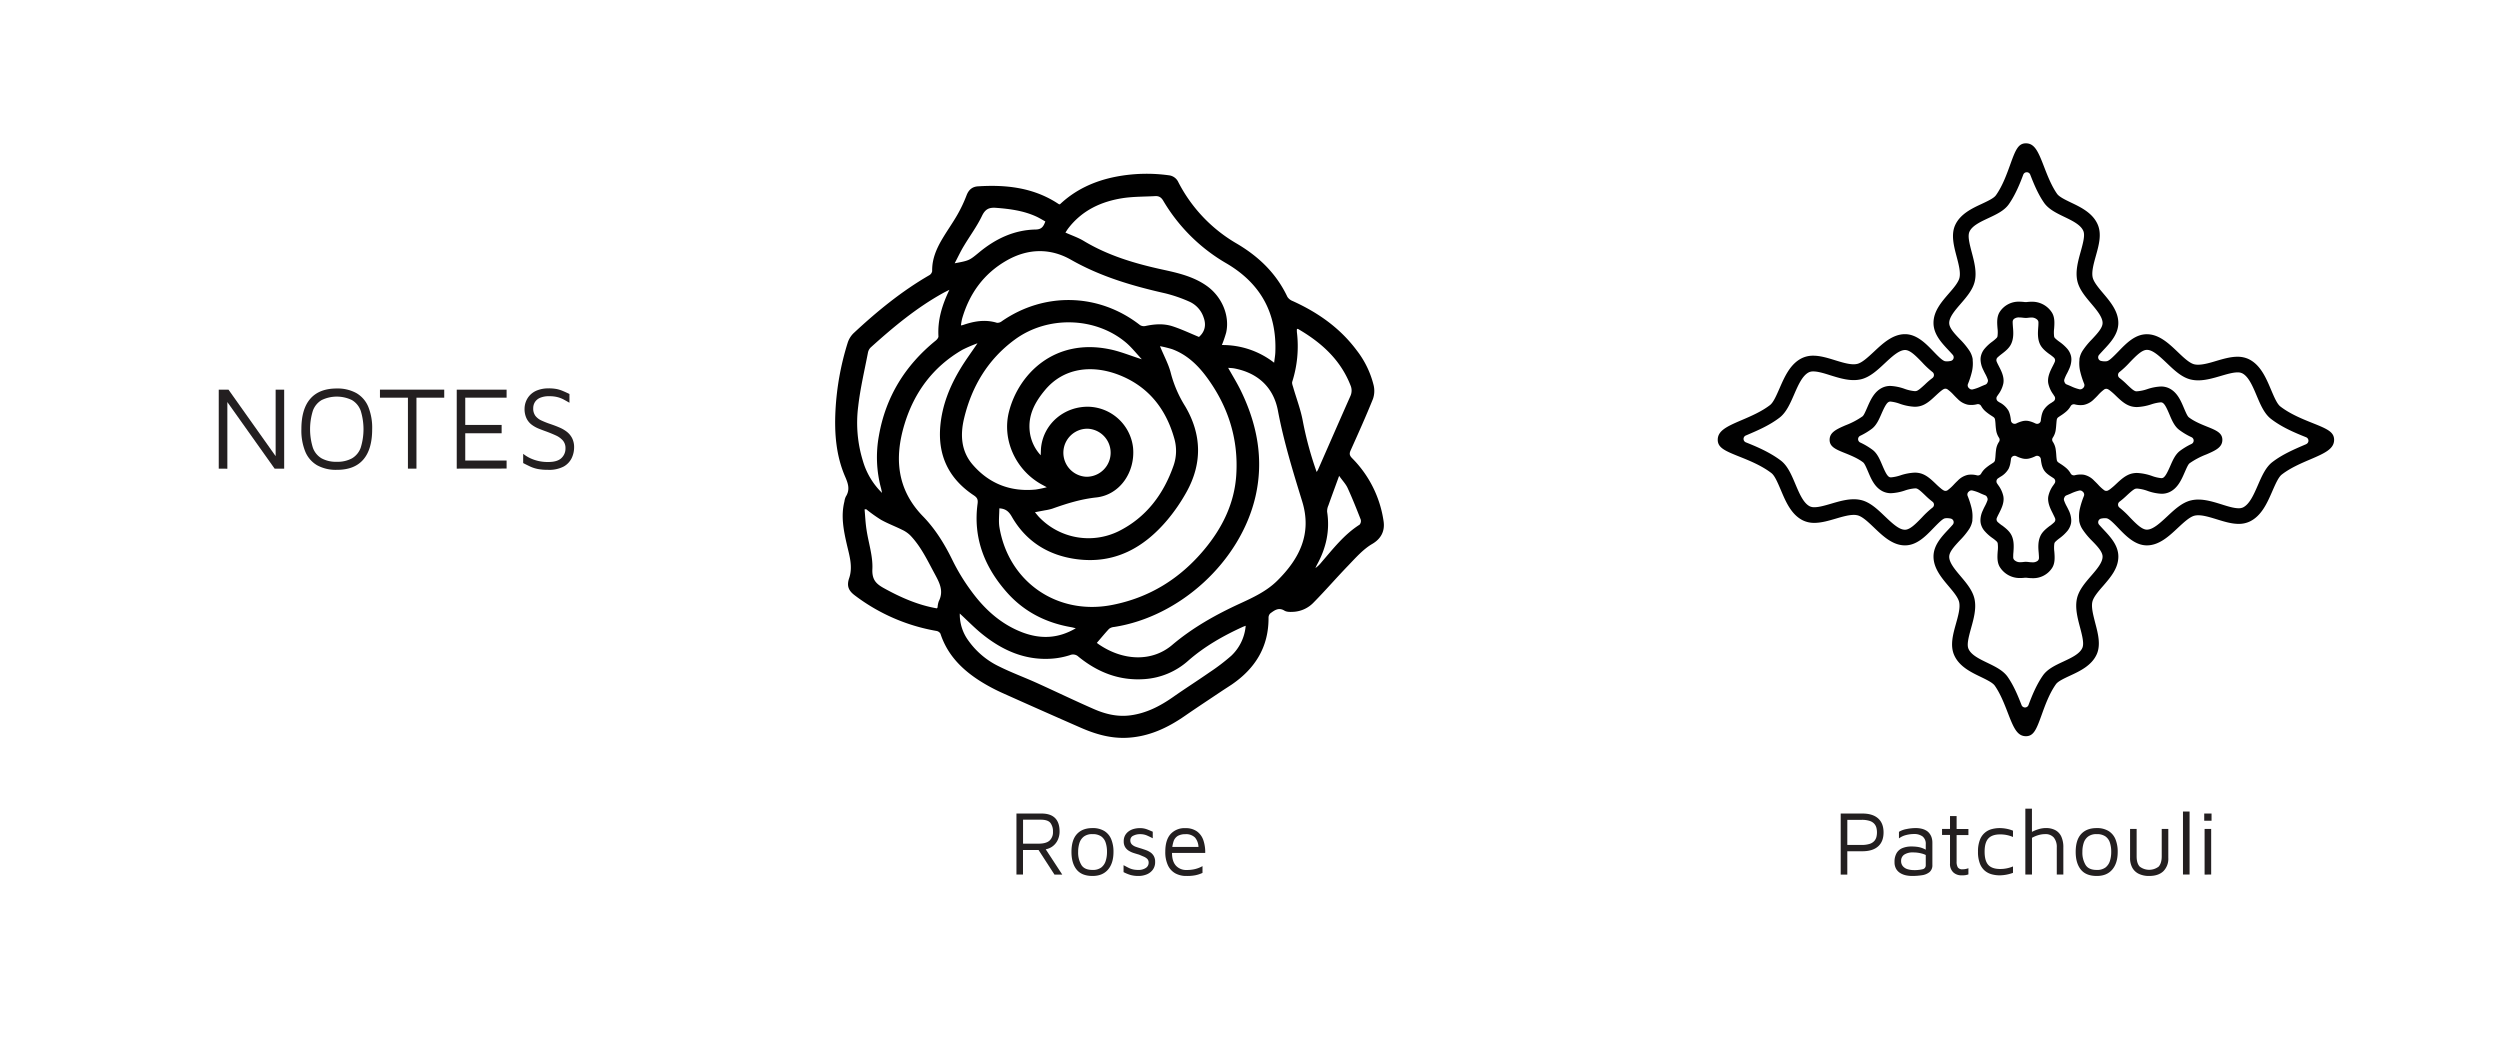 <svg id="Layer_1" data-name="Layer 1" xmlns="http://www.w3.org/2000/svg" viewBox="0 0 1283.56 539.23"><defs><style>.cls-1{fill:#231f20;}.cls-2{fill:#010101;}</style></defs><path class="cls-1" d="M112.31,240.61V200.05h5l25.31,35.7-1.1,1.7v-37.4h4.38v40.56H141l-26.27-37,2-1.88v38.92Z"/><path class="cls-1" d="M172.88,241.22a19.81,19.81,0,0,1-10.06-2.34,14.49,14.49,0,0,1-6.08-7,28.73,28.73,0,0,1-2-11.56q0-10.34,4.59-15.6t13.59-5.26A20,20,0,0,1,183,201.84a14.54,14.54,0,0,1,6.08,7,28.73,28.73,0,0,1,2,11.56q0,10.33-4.59,15.6T172.88,241.22Zm0-4.13a15.46,15.46,0,0,0,7.85-1.77,10.33,10.33,0,0,0,4.47-5.47,32.11,32.11,0,0,0,0-18.95,10.52,10.52,0,0,0-4.47-5.47,17.86,17.86,0,0,0-15.63,0,10.52,10.52,0,0,0-4.47,5.47,32.11,32.11,0,0,0,0,18.95,10.33,10.33,0,0,0,4.47,5.47A15.32,15.32,0,0,0,172.88,237.09Z"/><path class="cls-1" d="M209.44,240.61V204.18H195.08v-4.13h33v4.13H213.82v36.43Z"/><path class="cls-1" d="M234.5,240.61V200.05h25.6v4.13H238.87v14h18.68v4.26H238.87v14H260.1v4.13Z"/><path class="cls-1" d="M281.33,241.22a27.17,27.17,0,0,1-5.17-.42,17.3,17.3,0,0,1-3.84-1.22c-1.13-.53-2.37-1.14-3.71-1.83V233a18.41,18.41,0,0,0,5.24,2.92,21,21,0,0,0,7.66,1.28q4.62,0,6.72-2a6.6,6.6,0,0,0,2.1-5,5.89,5.89,0,0,0-1.4-4.1,10.74,10.74,0,0,0-3.59-2.56c-1.46-.67-3-1.3-4.62-1.91-1.38-.49-2.75-1-4.11-1.55a16.06,16.06,0,0,1-3.68-2.07,9,9,0,0,1-2.61-3.23,11.11,11.11,0,0,1-1-4.95,10.64,10.64,0,0,1,.63-3.47,10.15,10.15,0,0,1,2.07-3.41,10.28,10.28,0,0,1,3.83-2.55,15.64,15.64,0,0,1,5.87-1,21.35,21.35,0,0,1,4.05.33,16.87,16.87,0,0,1,3.19,1c1,.42,2.15.94,3.41,1.55v4.5c-1.06-.61-2.06-1.17-3-1.68a14.61,14.61,0,0,0-3.16-1.21,16.48,16.48,0,0,0-4.22-.46,11.4,11.4,0,0,0-4.78.85,5.82,5.82,0,0,0-2.62,2.25,5.89,5.89,0,0,0-.82,3,6.34,6.34,0,0,0,1.13,4,8.3,8.3,0,0,0,3.16,2.4,46.23,46.23,0,0,0,4.72,1.85c1.41.49,2.83,1,4.25,1.62a17,17,0,0,1,3.87,2.19,10,10,0,0,1,2.79,3.28,10.23,10.23,0,0,1,1.07,4.9,12.81,12.81,0,0,1-1.22,5.38,10,10,0,0,1-4.13,4.38A16,16,0,0,1,281.33,241.22Z"/><path class="cls-1" d="M948.45,437.05v12h-3.39V417.69H956.2q5.26,0,8.06,2.49t2.8,7.19c0,3.14-.93,5.53-2.8,7.19s-4.55,2.49-8.06,2.49Zm0-3.24h7.33a13,13,0,0,0,4.21-.56,5.36,5.36,0,0,0,2.37-1.53,5,5,0,0,0,1.06-2.09,9.91,9.91,0,0,0,0-4.51,5,5,0,0,0-1.06-2.1A5.27,5.27,0,0,0,960,421.5a12.67,12.67,0,0,0-4.21-.57h-7.33Z"/><path class="cls-1" d="M981.72,449.74a15.89,15.89,0,0,1-3.12-.32,9.43,9.43,0,0,1-2.91-1.13,6.15,6.15,0,0,1-2.17-2.19,6.74,6.74,0,0,1-.82-3.5,8.71,8.71,0,0,1,1.11-4.68,6.17,6.17,0,0,1,3.05-2.53,12,12,0,0,1,4.49-.78,21.51,21.51,0,0,1,3.34.23,12,12,0,0,1,2.51.69,12.45,12.45,0,0,1,2,1l.65,3.1a10,10,0,0,0-3.12-1.39,16.27,16.27,0,0,0-4.49-.58,7.88,7.88,0,0,0-4.56,1.12,3.79,3.79,0,0,0-1.6,3.29,3.94,3.94,0,0,0,1,2.78,5.15,5.15,0,0,0,2.44,1.45,11.09,11.09,0,0,0,3,.43,17.93,17.93,0,0,0,4.63-.45,2,2,0,0,0,1.58-2V433.48a4.8,4.8,0,0,0-1.6-4,7.17,7.17,0,0,0-4.56-1.27,15.88,15.88,0,0,0-4,.54,9.78,9.78,0,0,0-3.6,1.71v-3.38a11.3,11.3,0,0,1,3.9-1.43,24,24,0,0,1,4.75-.5,12.88,12.88,0,0,1,2.87.31,8.63,8.63,0,0,1,2.35.89,5.82,5.82,0,0,1,1.76,1.51,6.78,6.78,0,0,1,1.13,2.11,8.7,8.7,0,0,1,.4,2.7v11.38a4.55,4.55,0,0,1-1.48,3.71,7.9,7.9,0,0,1-3.86,1.6A32.69,32.69,0,0,1,981.72,449.74Z"/><path class="cls-1" d="M1007.06,449.42a6,6,0,0,1-4.19-1.53,5.83,5.83,0,0,1-1.69-4.54V428.69h-4.09v-3.1h4.09V419h3.39v6.63h6.06v3.1h-6.06v13.58a5.69,5.69,0,0,0,.61,3,2.69,2.69,0,0,0,2.49,1,7.42,7.42,0,0,0,1.64-.17,6.17,6.17,0,0,0,1.32-.39v3.19a9.56,9.56,0,0,1-1.67.4A11.85,11.85,0,0,1,1007.06,449.42Z"/><path class="cls-1" d="M1026.56,449.42a15.56,15.56,0,0,1-3.83-.5,9.37,9.37,0,0,1-3.57-1.78,9.09,9.09,0,0,1-2.61-3.69,16.3,16.3,0,0,1-1-6.16,16.07,16.07,0,0,1,1-6.13,8.86,8.86,0,0,1,6.18-5.5,15.56,15.56,0,0,1,3.83-.5,19.3,19.3,0,0,1,3.55.33,18.25,18.25,0,0,1,3.41,1v3.24a16.42,16.42,0,0,0-3.2-1,17.14,17.14,0,0,0-3.38-.33q-4.18,0-6.09,2.11t-1.9,6.77c0,3.13.63,5.4,1.9,6.79s3.3,2.09,6.09,2.09a16.9,16.9,0,0,0,6.58-1.31v3.29a21.74,21.74,0,0,1-3.41.94A20.21,20.21,0,0,1,1026.56,449.42Z"/><path class="cls-1" d="M1039.86,449V415.2h3.39v13l-.38-.89a18.58,18.58,0,0,1,3.76-1.58,13.11,13.11,0,0,1,3.71-.59,10.19,10.19,0,0,1,4.91,1.08,7.1,7.1,0,0,1,3.06,3.27,13,13,0,0,1,1.06,5.62V449H1056V435.13a7.68,7.68,0,0,0-1.5-5.08,5.57,5.57,0,0,0-4.51-1.79,12,12,0,0,0-3.32.48,16.15,16.15,0,0,0-3.4,1.41V449Z"/><path class="cls-1" d="M1076.52,449.74c-3.67,0-6.38-1.08-8.15-3.26s-2.66-5.21-2.66-9.1c0-4.07.93-7.13,2.8-9.16s4.5-3.06,7.92-3.06a11.35,11.35,0,0,1,6.2,1.53,9,9,0,0,1,3.53,4.28,16.84,16.84,0,0,1,1.12,6.41q0,5.79-2.79,9.07C1082.62,448.65,1080,449.74,1076.52,449.74Zm0-3.1a7.12,7.12,0,0,0,4.47-1.24,6.87,6.87,0,0,0,2.28-3.34,15.15,15.15,0,0,0,.68-4.68,14.74,14.74,0,0,0-.7-4.81,6.23,6.23,0,0,0-2.33-3.18,7.6,7.6,0,0,0-4.4-1.13,7,7,0,0,0-4.41,1.23,6.56,6.56,0,0,0-2.28,3.26,14.49,14.49,0,0,0-.68,4.63,12.2,12.2,0,0,0,1.64,6.7Q1072.39,446.65,1076.47,446.64Z"/><path class="cls-1" d="M1103.45,449.74a12,12,0,0,1-5.31-1.08,7.54,7.54,0,0,1-3.36-3.15,10.25,10.25,0,0,1-1.15-5.07V425.59H1097v14.1c0,2.38.53,4.12,1.58,5.24a8,8,0,0,0,9.73,0c1-1.12,1.57-2.86,1.57-5.24v-14.1h3.38v14.85a9,9,0,0,1-2.56,6.88C1109,448.94,1106.58,449.74,1103.45,449.74Z"/><path class="cls-1" d="M1124.18,449h-3.39V416.66h3.39Z"/><path class="cls-1" d="M1131.7,421.4v-3.71h3.76v3.71Zm.19,27.64V425.59h3.38V449Z"/><path class="cls-1" d="M521.87,449V417.69h12.88q4.61,0,6.93,2.3t2.33,6.82a10.14,10.14,0,0,1-1.13,4.84,8.51,8.51,0,0,1-3.15,3.34,9,9,0,0,1-4.75,1.22l1.41-.94,9,13.77h-4l-9.3-14.38,1.69,1.74h-8.55V449Zm3.39-15.84h7.94q3.9,0,5.66-1.57a5.82,5.82,0,0,0,1.76-4.59,7.05,7.05,0,0,0-1.31-4.49c-.88-1.11-2.52-1.66-4.94-1.66h-9.11Z"/><path class="cls-1" d="M560.93,449.74c-3.67,0-6.39-1.08-8.16-3.26s-2.65-5.21-2.65-9.1c0-4.07.93-7.13,2.8-9.16s4.5-3.06,7.91-3.06a11.38,11.38,0,0,1,6.21,1.53,8.91,8.91,0,0,1,3.52,4.28,16.64,16.64,0,0,1,1.13,6.41q0,5.79-2.79,9.07C567,448.65,564.38,449.74,560.93,449.74Zm0-3.1a7.13,7.13,0,0,0,4.47-1.24,6.87,6.87,0,0,0,2.28-3.34,15.15,15.15,0,0,0,.68-4.68,14.73,14.73,0,0,0-.71-4.81,6.22,6.22,0,0,0-2.32-3.18,7.63,7.63,0,0,0-4.4-1.13,7.1,7.1,0,0,0-4.42,1.23,6.69,6.69,0,0,0-2.28,3.26,14.78,14.78,0,0,0-.68,4.63,12.2,12.2,0,0,0,1.65,6.7C556.24,445.79,558.16,446.64,560.88,446.64Z"/><path class="cls-1" d="M584.66,449.74a15.11,15.11,0,0,1-4.25-.51,21.51,21.51,0,0,1-3.55-1.46V444.2c1,.53,1.83,1,2.59,1.36a9.6,9.6,0,0,0,2.3.82,12,12,0,0,0,2.68.26,6.56,6.56,0,0,0,3.83-1,3.13,3.13,0,0,0,1.48-2.68,2.66,2.66,0,0,0-.73-2,6,6,0,0,0-1.86-1.18l-2.35-1c-.9-.25-1.82-.53-2.75-.83a10.85,10.85,0,0,1-2.53-1.17,5.76,5.76,0,0,1-1.86-1.88,5.65,5.65,0,0,1-.71-3,6.07,6.07,0,0,1,.73-3.05,6.38,6.38,0,0,1,1.91-2.09,8,8,0,0,1,2.63-1.2,11.63,11.63,0,0,1,2.91-.38,10.23,10.23,0,0,1,3.62.57c1,.37,2,.8,3.1,1.27v3.38c-1.19-.63-2.25-1.13-3.19-1.53a8.71,8.71,0,0,0-3.34-.59,7.46,7.46,0,0,0-3.45.78,2.52,2.52,0,0,0-1.53,2.37,2.87,2.87,0,0,0,.77,2.1,5.48,5.48,0,0,0,2,1.22q1.26.45,2.73.87c.78.25,1.59.52,2.44.82a10.53,10.53,0,0,1,2.35,1.17,5.67,5.67,0,0,1,1.76,1.91,5.86,5.86,0,0,1,.68,3,6.44,6.44,0,0,1-1.27,4.11,7.34,7.34,0,0,1-3.22,2.37A11,11,0,0,1,584.66,449.74Z"/><path class="cls-1" d="M609.15,449.74a11.55,11.55,0,0,1-5.78-1.38,9.15,9.15,0,0,1-3.76-4.16,16,16,0,0,1-1.32-6.91q0-6.06,2.75-9.1a9.69,9.69,0,0,1,7.55-3,9.92,9.92,0,0,1,6,1.7,9.29,9.29,0,0,1,3.26,4.55,19.14,19.14,0,0,1,.94,6.49H600l.24-3.1h16.4l-1.31.47a8,8,0,0,0-1.77-5.27,6.49,6.49,0,0,0-4.95-1.74,7.84,7.84,0,0,0-3.83.85,5.14,5.14,0,0,0-2.28,2.94,17.66,17.66,0,0,0-.76,5.85q0,4.28,2,6.51a7.13,7.13,0,0,0,5.62,2.23,17.53,17.53,0,0,0,3.19-.26,14.54,14.54,0,0,0,2.68-.72,13.6,13.6,0,0,0,2.16-1v3.48a16.49,16.49,0,0,1-3.73,1.22A22.4,22.4,0,0,1,609.15,449.74Z"/><path class="cls-2" d="M1187.61,217.32c-5.22-2.09-11.71-4.68-16.8-8.61-1.62-1.24-3-4.37-4.82-8.66-2.51-5.94-5.35-12.66-11.35-15.62a13.32,13.32,0,0,0-5.9-1.27c-3.55,0-7.29,1.1-10.9,2.16-3.27,1-6.6,1.93-9.3,1.93a8.19,8.19,0,0,1-2-.22c-2.49-.63-5.52-3.53-8.45-6.33-4.47-4.27-9.52-9.1-15.85-9.1-6.08,0-10.6,4.7-14.6,8.84-2.92,3-4.52,4.55-5.7,4.94l-.29.08a8,8,0,0,1-2.86-.14,1.88,1.88,0,0,1-1.44-1.24,1.9,1.9,0,0,1,.36-1.87c.75-.87,1.6-1.78,2.22-2.45,3.6-3.83,7.67-8.18,7.67-13.95,0-6-4.13-10.9-7.78-15.22-2.4-2.85-4.88-5.79-5.4-8.2-.62-2.93.53-7,1.64-11,1.52-5.44,3.09-11.05,1-16-2.53-6-8.73-9-13.7-11.36-3.58-1.72-6.2-3.06-7.23-4.53-2.91-4.18-4.95-9.46-6.75-14.13-2.9-7.52-4.76-11.78-9.23-11.78-3.93,0-5.34,3.42-7.91,10.53-1.81,5-4,11.22-7.44,16.07-1,1.47-3.67,2.78-7.29,4.48-5,2.31-11.12,5.19-13.72,11-2.17,4.89-.6,10.77.77,16,1.05,4,2.14,8.05,1.49,10.92-.55,2.39-3,5.28-5.45,8.07-3.89,4.5-7.89,9.14-7.89,15.15,0,5.77,4.07,10.12,7.66,13.95.59.63,1.48,1.57,2.23,2.44a1.9,1.9,0,0,1-1.08,3.12,9.27,9.27,0,0,1-1.87.21,7.12,7.12,0,0,1-.83-.05,2,2,0,0,1-.35-.07c-1.26-.41-2.94-2-5.81-5-3.79-3.93-8.51-8.84-14.59-8.84-6.33,0-11.43,4.77-15.94,9-3,2.79-6.06,5.67-8.58,6.26a8.34,8.34,0,0,1-1.88.2c-2.77,0-6.2-1.06-9.51-2.08-3.72-1.15-7.54-2.33-11.19-2.33a13.13,13.13,0,0,0-5.63,1.17c-6.15,2.89-9.09,9.65-11.69,15.61-1.84,4.23-3.27,7.33-4.89,8.58-4.37,3.37-9.89,5.73-14.76,7.81-7.49,3.2-12.07,5.39-12.07,10,0,4,3.49,5.6,10.75,8.51,5.22,2.08,11.72,4.68,16.81,8.6,1.61,1.25,3,4.38,4.82,8.66,2.51,5.94,5.34,12.67,11.35,15.62a13.17,13.17,0,0,0,5.89,1.27c3.56,0,7.3-1.09,10.91-2.15,3.24-.95,6.59-1.94,9.3-1.94a8.11,8.11,0,0,1,2,.23c2.49.63,5.52,3.52,8.45,6.32,4.46,4.27,9.52,9.1,15.85,9.1,6.08,0,10.6-4.69,14.59-8.83,2.92-3,4.52-4.55,5.7-5l.3-.07a6.2,6.2,0,0,1,1-.08,10.05,10.05,0,0,1,1.87.21,1.91,1.91,0,0,1,1.08,3.12c-.74.86-1.6,1.78-2.22,2.44-3.6,3.84-7.67,8.18-7.67,13.95,0,6,4.13,10.91,7.78,15.23,2.4,2.84,4.88,5.78,5.39,8.2.63,2.93-.52,7.05-1.63,11-1.52,5.43-3.09,11.05-1,16,2.54,6,8.73,8.95,13.71,11.35,3.58,1.73,6.2,3.07,7.23,4.54,2.9,4.16,4.94,9.44,6.74,14.1,2.91,7.55,4.77,11.81,9.23,11.81,3.94,0,5.35-3.42,7.92-10.53,1.8-5,4-11.22,7.43-16.08,1-1.47,3.67-2.78,7.3-4.47,5-2.31,11.12-5.19,13.71-11,2.17-4.88.61-10.77-.77-16-1-4-2.13-8.05-1.48-10.92.55-2.39,3-5.28,5.45-8.07,3.88-4.49,7.89-9.13,7.89-15.15,0-5.77-4.07-10.11-7.67-13.94-.73-.79-1.51-1.63-2.23-2.45a1.92,1.92,0,0,1,1.09-3.12,10,10,0,0,1,1.86-.21,7.21,7.21,0,0,1,.85.05,2.09,2.09,0,0,1,.34.08c1.26.41,2.94,2,5.8,5,3.8,3.94,8.52,8.84,14.6,8.84,6.33,0,11.43-4.77,15.93-9,3-2.78,6.07-5.66,8.58-6.26a8.5,8.5,0,0,1,1.89-.2c2.77,0,6.21,1.07,9.53,2.09,3.7,1.15,7.52,2.33,11.16,2.33a13.14,13.14,0,0,0,5.64-1.17c6.15-2.89,9.09-9.65,11.69-15.62,1.84-4.23,3.27-7.32,4.89-8.57,4.37-3.38,9.89-5.74,14.76-7.82,7.48-3.19,12.07-5.38,12.07-10C1198.37,221.8,1194.88,220.22,1187.61,217.32Zm-186.84-51.51c0-3,3-6.5,5.92-9.87h0c3.06-3.54,6.22-7.2,7.21-11.55,1.1-4.81-.31-10.11-1.54-14.78-1.3-4.89-2.14-8.51-1.2-10.63,1.36-3.08,5.62-5.07,9.74-7s8.17-3.81,10.51-7.17c3.35-4.8,5.71-10.62,7.39-15.15a1.91,1.91,0,0,1,3.57,0c1.8,4.64,4,10,7.13,14.48,2.32,3.32,6.4,5.29,10.34,7.19,4.15,2,8.44,4.07,9.79,7.24.91,2.14,0,5.75-1.35,10.62-1.31,4.71-2.8,10-1.76,14.9.94,4.4,4.08,8.12,7.12,11.72,2.89,3.42,5.88,7,5.88,10,0,2.4-2.27,5-5.49,8.43a38.53,38.53,0,0,0-4.78,5.84,11.45,11.45,0,0,0-1.62,4.21,2.13,2.13,0,0,0,0,.27l0,.35a18,18,0,0,0,.44,6,44.24,44.24,0,0,0,2,6.16,1.92,1.92,0,0,1-.51,2.11l-.07.06-.23.21a1.91,1.91,0,0,1-1.22.44l-.28,0a20.66,20.66,0,0,1-4.42-1.56c-.82-.36-1.51-.65-2.2-.92a1.89,1.89,0,0,1-1-.86l0-.05c-.06-.12-.13-.24-.17-.33a2,2,0,0,1-.11-1.3,19,19,0,0,1,1.39-3.13c.35-.67.7-1.37,1-2.09a12.12,12.12,0,0,0,1.25-5,8.12,8.12,0,0,0-.18-1.8,9.05,9.05,0,0,0-1.87-3.71,22,22,0,0,0-4.1-3.67,20,20,0,0,1-2.24-1.83,1.8,1.8,0,0,1-.47-.88,16.51,16.51,0,0,1,0-4.09c.2-2.81.42-6-1.34-8.5a12,12,0,0,0-10.3-5.25,22.1,22.1,0,0,0-2.44.16l-.17,0a1.34,1.34,0,0,1-.4,0l-.42,0a24.06,24.06,0,0,0-2.77-.19,11.54,11.54,0,0,0-9.92,5c-1.78,2.55-1.53,5.74-1.32,8.56a16.19,16.19,0,0,1,0,4.21,1.8,1.8,0,0,1-.43.82,18.26,18.26,0,0,1-2.22,1.9,22,22,0,0,0-4.1,3.82,9.05,9.05,0,0,0-1.78,3.72,7.53,7.53,0,0,0-.16,1.8,12.25,12.25,0,0,0,1.3,5c.33.72.69,1.43,1,2.05a18.34,18.34,0,0,1,1.43,3.17,1.86,1.86,0,0,1-.1,1.27,2.87,2.87,0,0,1-.18.34l0,.07a2,2,0,0,1-1,.87c-.74.28-1.46.59-2.2.91a21.38,21.38,0,0,1-4.42,1.56,1.92,1.92,0,0,1-1.49-.41l-.25-.23-.07-.06a1.89,1.89,0,0,1-.5-2.1,44.24,44.24,0,0,0,2-6.16,18.26,18.26,0,0,0,.44-6l0-.36c0-.09,0-.18,0-.27a11.47,11.47,0,0,0-1.62-4.2,37.53,37.53,0,0,0-4.79-5.84C1003,170.82,1000.77,168.21,1000.77,165.81ZM1054,263.7l0,.05c.38.74.85,1.67,1.13,2.38a1.9,1.9,0,0,1-.42,2,22.46,22.46,0,0,1-2.18,1.82l-.06,0c-1.84,1.43-4,3.07-5,5.51-1.18,2.77-1,5.76-.75,8.4.07,1,.15,2,.13,2.68a1.93,1.93,0,0,1-.72,1.44,4.05,4.05,0,0,1-2.6.73,17.31,17.31,0,0,1-1.83-.13,13.39,13.39,0,0,0-1.61-.13,10.85,10.85,0,0,0-1.2.09,15.07,15.07,0,0,1-1.57.11,4.16,4.16,0,0,1-3.15-1.15,1.91,1.91,0,0,1-.54-1.26c0-.67,0-1.66.11-2.69.18-2.66.39-5.65-.84-8.41-1.07-2.43-3.28-4.07-5-5.38l-.06,0a25,25,0,0,1-2.16-1.73,1.9,1.9,0,0,1-.47-2.08c.28-.71.76-1.65,1.11-2.33,1.12-2.22,2.38-4.69,2.38-7.46a8.4,8.4,0,0,0-.15-1.46,14.65,14.65,0,0,0-2.61-5.62l-.58-.86a1.9,1.9,0,0,1,.5-2.64l.84-.56.09-.06.13-.09a11.12,11.12,0,0,0,4.33-4.17,11.54,11.54,0,0,0,.89-2.75c.14-.71.25-1.45.33-2.21a1.91,1.91,0,0,1,2.72-1.54l.22.1a14.05,14.05,0,0,0,1.37.59,11.36,11.36,0,0,0,1.28.41,7.22,7.22,0,0,0,4.17,0c.45-.12.88-.26,1.28-.41s1-.39,1.39-.6l.16-.07a1.92,1.92,0,0,1,2.76,1.52,19.59,19.59,0,0,0,.33,2.21,10.7,10.7,0,0,0,.89,2.75c.89,1.83,2.49,3,4.32,4.17l.17.11,0,0,.85.56a1.9,1.9,0,0,1,.5,2.64l-.59.87a14.78,14.78,0,0,0-2.6,5.62,7.6,7.6,0,0,0-.15,1.46C1051.59,259,1052.87,261.5,1054,263.7Zm-.66-56.94a11.25,11.25,0,0,0-4.31,4.16,11.54,11.54,0,0,0-.89,2.75,19.1,19.1,0,0,0-.33,2.22,1.89,1.89,0,0,1-1.9,1.72,1.87,1.87,0,0,1-.83-.19l-.19-.08a14.13,14.13,0,0,0-1.39-.6,11.12,11.12,0,0,0-1.27-.41,7.29,7.29,0,0,0-4.19,0,10.51,10.51,0,0,0-1.27.41c-.5.19-1,.39-1.39.6l-.16.07a1.92,1.92,0,0,1-2.76-1.52,19.25,19.25,0,0,0-.33-2.21,11.54,11.54,0,0,0-.89-2.75,11.23,11.23,0,0,0-4.32-4.17l-.09-.06-.08,0-.1-.07-.8-.52a1.91,1.91,0,0,1-.5-2.65l.58-.86a14.72,14.72,0,0,0,2.61-5.62,8.4,8.4,0,0,0,.15-1.46c0-2.81-1.29-5.31-2.42-7.51-.37-.72-.88-1.7-1.16-2.43a1.91,1.91,0,0,1,.42-2,26.76,26.76,0,0,1,2.2-1.84l0,0c1.87-1.44,4-3.08,5-5.51,1.18-2.77,1-5.77.75-8.41h0v-.06c-.06-.84-.14-1.9-.12-2.61a1.93,1.93,0,0,1,.72-1.44,4.05,4.05,0,0,1,2.6-.73,17.31,17.31,0,0,1,1.83.13,13.59,13.59,0,0,0,1.6.12c.15,0,.51,0,1.21-.08a12.22,12.22,0,0,1,1.56-.12,4.16,4.16,0,0,1,3.15,1.16,1.89,1.89,0,0,1,.55,1.25c0,.67,0,1.6-.11,2.66-.18,2.69-.39,5.69.83,8.45,1.08,2.42,3.28,4.06,5.06,5.38l0,0,.06,0c.68.52,1.54,1.15,2.11,1.69a1.92,1.92,0,0,1,.47,2.09c-.28.71-.76,1.65-1.12,2.34-1.11,2.2-2.37,4.68-2.37,7.45a7.52,7.52,0,0,0,.15,1.46,14.73,14.73,0,0,0,2.6,5.61l0,.05.55.82a1.91,1.91,0,0,1-.51,2.65l-.8.53Zm-61.21,53.9a48,48,0,0,0-5.3,4.95c-3.59,3.73-6.32,6.37-8.78,6.37-2.87,0-6.07-2.84-10.28-6.86-3.68-3.53-7.49-7.17-12-8.32a16.32,16.32,0,0,0-4-.47c-3.87,0-7.78,1.15-11.57,2.26-3.06.9-6.24,1.83-8.64,1.83a5.24,5.24,0,0,1-2.33-.44c-3.3-1.62-5.42-6.65-7.47-11.51-1.92-4.56-3.91-9.27-7.33-11.92-6-4.59-13.54-7.63-18.07-9.44a1.9,1.9,0,0,1,0-3.52l.86-.37c5.06-2.16,11.34-4.84,16.52-8.85,3.38-2.61,5.4-7.24,7.36-11.73,2.12-4.89,4.32-9.94,7.72-11.54a5.18,5.18,0,0,1,2.2-.4c2.42,0,5.66,1,8.78,2,3.9,1.21,7.93,2.45,11.92,2.45a16.68,16.68,0,0,0,3.74-.41c4.6-1.09,8.48-4.71,12.23-8.22,3.59-3.35,7.29-6.81,10.43-6.81,2.46,0,5.19,2.64,8.78,6.37a46.56,46.56,0,0,0,5.27,4.93,1.92,1.92,0,0,1,0,3.07,38.57,38.57,0,0,0-3.83,3.29c-2.17,2-3.36,3-4.31,3.35l-.09,0a2.9,2.9,0,0,1-.83.1,20.33,20.33,0,0,1-5.28-1.19,25,25,0,0,0-7.23-1.48,9.52,9.52,0,0,0-4.08.86c-4.26,2-6.17,6.38-7.85,10.24-1.11,2.55-1.69,3.78-2.25,4.36a2.09,2.09,0,0,1-.22.2,39.59,39.59,0,0,1-8.54,4.5c-5.17,2.21-8.29,3.81-8.29,7.54,0,3.38,2.84,4.76,7.5,6.62,3.07,1.23,6.88,2.75,9.68,4.9a1.9,1.9,0,0,1,.21.19c.63.66,1.24,2,2.3,4.47,1.62,3.85,3.46,8.21,7.63,10.26a9.52,9.52,0,0,0,4.26.93,25.52,25.52,0,0,0,7-1.36,21,21,0,0,1,5.18-1.11,3.32,3.32,0,0,1,.57,0,1.53,1.53,0,0,1,.37.08c1,.33,2.19,1.4,4.27,3.39a42,42,0,0,0,3.84,3.37,1.89,1.89,0,0,1,.77,1.52A1.91,1.91,0,0,1,992.14,260.66Zm7.74-8.92a1.94,1.94,0,0,1-1,.29,1.91,1.91,0,0,1-.84-.19,7.72,7.72,0,0,1-1.08-.69,40.34,40.34,0,0,1-3.08-2.74c-2.38-2.28-4.84-4.62-8-5.42a11.55,11.55,0,0,0-2.8-.33,27,27,0,0,0-7.44,1.43,21,21,0,0,1-4.72,1,1.88,1.88,0,0,1-1.27-.43c-1-.83-1.94-2.76-3.23-5.8s-2.53-6-4.92-7.85a35.34,35.34,0,0,0-6.42-3.82,1.91,1.91,0,0,1,0-3.44,34.68,34.68,0,0,0,6-3.61c2.36-1.83,3.61-4.69,4.93-7.71s2.35-5.07,3.4-5.87a2,2,0,0,1,1.17-.39,19.63,19.63,0,0,1,4.8,1.12,26.74,26.74,0,0,0,7.67,1.55,11.19,11.19,0,0,0,2.62-.3c3.19-.75,5.7-3.09,8.11-5.35.89-.82,2.21-2.06,3.22-2.8a6.1,6.1,0,0,1,1.06-.66,1.92,1.92,0,0,1,1.76.11,20.28,20.28,0,0,1,3.32,3c.63.66,1.3,1.34,2,2a10.21,10.21,0,0,0,5.24,2.95,11.56,11.56,0,0,0,4.7-.25,1.89,1.89,0,0,1,2.12.94,10.1,10.1,0,0,0,2.3,2.79,25.28,25.28,0,0,0,2.9,2.13c.34.21.79.51,1.12.74a1.9,1.9,0,0,1,.78,1.21,25.08,25.08,0,0,1,.27,2.61c.06.87.13,1.71.26,2.56a9.47,9.47,0,0,0,1.48,4.17,1.91,1.91,0,0,1,0,2.21,9.52,9.52,0,0,0-1.49,4.18c-.13.91-.2,1.82-.25,2.54a26.14,26.14,0,0,1-.27,2.62,1.92,1.92,0,0,1-.78,1.22l-1.12.75a24.77,24.77,0,0,0-2.89,2.11,10.33,10.33,0,0,0-2.31,2.8,1.9,1.9,0,0,1-2.12.94,11.59,11.59,0,0,0-4.7-.26,10.2,10.2,0,0,0-5.24,3c-.69.64-1.36,1.32-2,2A21.47,21.47,0,0,1,999.88,251.74Zm79.64,34.1c0,3-3,6.5-5.92,9.87h0c-3.06,3.54-6.22,7.2-7.22,11.55-1.09,4.81.31,10.11,1.55,14.78,1.3,4.89,2.14,8.51,1.2,10.63-1.37,3.08-5.63,5.07-9.76,7s-8.15,3.8-10.5,7.17c-3.34,4.79-5.7,10.61-7.38,15.15a1.9,1.9,0,0,1-1.78,1.24h0a1.91,1.91,0,0,1-1.78-1.21c-1.8-4.65-4-10-7.13-14.49-2.32-3.32-6.4-5.28-10.34-7.19-4.15-2-8.44-4.06-9.79-7.23-.91-2.15,0-5.76,1.35-10.64,1.31-4.69,2.8-10,1.76-14.88-.94-4.4-4.09-8.13-7.13-11.73-2.89-3.42-5.87-6.95-5.87-10,0-2.39,2.27-5,5.48-8.43a38,38,0,0,0,4.78-5.83,11.31,11.31,0,0,0,1.63-4.21c0-.08,0-.17,0-.26l0-.37a18.22,18.22,0,0,0-.44-6,44.83,44.83,0,0,0-2-6.17,1.91,1.91,0,0,1,.49-2.09l.32-.28a1.89,1.89,0,0,1,1.5-.42,20.12,20.12,0,0,1,4.42,1.56c.74.32,1.47.63,2.2.91a1.92,1.92,0,0,1,1,.86l0,.06a3.5,3.5,0,0,1,.17.32,2,2,0,0,1,.12,1.3,19.94,19.94,0,0,1-1.39,3.13c-.34.67-.7,1.37-1,2.1a12,12,0,0,0-1.24,5,7.6,7.6,0,0,0,.18,1.81,8.78,8.78,0,0,0,1.87,3.7,22,22,0,0,0,4.09,3.68,17.49,17.49,0,0,1,2.25,1.83,2,2,0,0,1,.47.88,16.51,16.51,0,0,1,0,4.09c-.2,2.8-.42,6,1.34,8.49a12,12,0,0,0,10.29,5.25,20.05,20.05,0,0,0,2.45-.16l.18,0h.39l.41.05a24.42,24.42,0,0,0,2.78.19,11.52,11.52,0,0,0,9.92-5c1.78-2.54,1.53-5.74,1.32-8.56a15.75,15.75,0,0,1,0-4.2,2,2,0,0,1,.42-.83,19.52,19.52,0,0,1,2.25-1.91,22.34,22.34,0,0,0,4.07-3.8,9.14,9.14,0,0,0,1.79-3.72,8.23,8.23,0,0,0,.15-1.8,12.26,12.26,0,0,0-1.29-5c-.33-.72-.7-1.42-1-2a18.6,18.6,0,0,1-1.42-3.17,1.86,1.86,0,0,1,.1-1.27c.05-.1.11-.23.19-.36l0-.06a1.88,1.88,0,0,1,1-.86c.76-.3,1.53-.63,2.2-.91a20.59,20.59,0,0,1,4.41-1.56,1.92,1.92,0,0,1,1.51.42l.23.21.07.06a1.91,1.91,0,0,1,.51,2.11,43.82,43.82,0,0,0-2,6.16,18.22,18.22,0,0,0-.44,6l0,.36c0,.09,0,.18,0,.27a11.34,11.34,0,0,0,1.62,4.2,37.07,37.07,0,0,0,4.79,5.84C1077.25,280.84,1079.52,283.45,1079.52,285.84Zm3.77-34.62a6.77,6.77,0,0,1-1.06.65,2,2,0,0,1-.79.17,1.94,1.94,0,0,1-1-.29,20.88,20.88,0,0,1-3.27-3c-.72-.75-1.34-1.37-2-2a10.14,10.14,0,0,0-5.23-3,11.77,11.77,0,0,0-4.7.26,1.9,1.9,0,0,1-2.12-.94,10.28,10.28,0,0,0-2.3-2.8,25,25,0,0,0-2.91-2.12c-.33-.22-.78-.51-1.12-.75a1.9,1.9,0,0,1-.77-1.21,24.61,24.61,0,0,1-.27-2.6c-.06-.75-.12-1.66-.26-2.57a9.52,9.52,0,0,0-1.49-4.17,1.89,1.89,0,0,1,0-2.2,9.57,9.57,0,0,0,1.5-4.18c.13-.92.2-1.86.25-2.54V218c.06-.77.14-1.84.27-2.57a1.91,1.91,0,0,1,.77-1.21c.3-.21.69-.47,1-.68l.1-.07a24.17,24.17,0,0,0,2.9-2.12,10.3,10.3,0,0,0,2.31-2.79,1.91,1.91,0,0,1,2.12-.95,11.43,11.43,0,0,0,4.7.26,10.19,10.19,0,0,0,5.23-2.95c.65-.6,1.27-1.22,2-2a20.85,20.85,0,0,1,3.25-3,1.91,1.91,0,0,1,1.85-.1,6.26,6.26,0,0,1,1.07.69,35.79,35.79,0,0,1,3.09,2.74c2.37,2.27,4.83,4.62,8,5.41a11.43,11.43,0,0,0,2.8.33,26.9,26.9,0,0,0,7.43-1.42,21.43,21.43,0,0,1,4.73-1,1.91,1.91,0,0,1,1.27.44c1,.82,1.93,2.74,3.21,5.77s2.54,6,4.94,7.87a34.67,34.67,0,0,0,6.42,3.83,1.91,1.91,0,0,1,0,3.44,34.44,34.44,0,0,0-6,3.6c-2.36,1.83-3.61,4.69-4.93,7.71s-2.35,5.08-3.4,5.88a1.89,1.89,0,0,1-1.17.39,19.63,19.63,0,0,1-4.8-1.12,26.41,26.41,0,0,0-7.67-1.55,11.69,11.69,0,0,0-2.62.29c-3.2.75-5.7,3.09-8.12,5.35A36,36,0,0,1,1083.29,251.22ZM1184,228.07l-.85.36h0c-5,2.16-11.33,4.84-16.5,8.84-3.39,2.61-5.41,7.25-7.36,11.74-2.13,4.89-4.33,9.94-7.73,11.54a5.15,5.15,0,0,1-2.2.4c-2.41,0-5.65-1-8.77-2-3.91-1.21-7.93-2.46-11.92-2.46a16.11,16.11,0,0,0-3.74.42c-4.61,1.09-8.48,4.71-12.23,8.22-3.59,3.34-7.29,6.8-10.43,6.8-2.46,0-5.19-2.64-8.79-6.37a47.33,47.33,0,0,0-5.26-4.93,1.91,1.91,0,0,1,0-3.06,42.93,42.93,0,0,0,3.83-3.29c2.17-2,3.37-3,4.31-3.35l.1,0a3.32,3.32,0,0,1,.82-.09,20.51,20.51,0,0,1,5.29,1.19,24.83,24.83,0,0,0,7.22,1.48,9.56,9.56,0,0,0,4.08-.86c4.26-2,6.16-6.38,7.84-10.24,1.11-2.54,1.7-3.77,2.26-4.36a1.42,1.42,0,0,1,.22-.2,39.62,39.62,0,0,1,8.54-4.51c5.16-2.2,8.28-3.8,8.28-7.53,0-3.38-2.83-4.76-7.5-6.62-3.06-1.23-6.87-2.75-9.67-4.9a2.09,2.09,0,0,1-.22-.2c-.62-.65-1.24-2-2.29-4.47-1.63-3.85-3.46-8.21-7.63-10.25a9.56,9.56,0,0,0-4.27-.93,25.59,25.59,0,0,0-7,1.36,21.12,21.12,0,0,1-5.16,1.1,5.09,5.09,0,0,1-.58,0,2.22,2.22,0,0,1-.37-.09c-1-.33-2.19-1.4-4.27-3.39a40.48,40.48,0,0,0-3.83-3.36,1.88,1.88,0,0,1-.77-1.53,1.91,1.91,0,0,1,.76-1.53,46.13,46.13,0,0,0,5.3-5c3.59-3.73,6.32-6.37,8.78-6.37,2.87,0,6.07,2.85,10.27,6.87,3.69,3.52,7.5,7.17,12.06,8.31a16.32,16.32,0,0,0,4,.47c3.85,0,7.76-1.14,11.54-2.25,3.1-.91,6.27-1.84,8.66-1.84a5.24,5.24,0,0,1,2.34.45c3.3,1.62,5.42,6.65,7.47,11.51,1.92,4.56,3.91,9.27,7.33,11.91,5.49,4.24,11.94,7,18.07,9.44a1.91,1.91,0,0,1,0,3.53Z"/><path d="M544.27,104.83c7.89-7.43,17.46-11.83,28.14-14A83.33,83.33,0,0,1,600.1,90a6.07,6.07,0,0,1,4.87,3.5,77.19,77.19,0,0,0,30,31.56c11.33,6.67,20.34,15.33,26,27.34a5.61,5.61,0,0,0,2.72,2.16c13,5.89,24.32,13.83,32.9,25.36a47.75,47.75,0,0,1,8.65,17.82,12.54,12.54,0,0,1-.32,7.06c-3.59,8.92-7.53,17.69-11.48,26.46-.77,1.72-.54,2.64.78,4a57.46,57.46,0,0,1,16.14,32.31c.77,5.08-1.3,9.07-5.84,11.71s-8.4,7-12.23,11c-6,6.2-11.68,12.79-17.75,18.95a15.5,15.5,0,0,1-10.22,4.88c-1.62.09-3.58.19-4.85-.59-3-1.84-5.11-.17-7.25,1.39a3.05,3.05,0,0,0-.92,2.21c.09,15-6.82,26.06-18.88,34.33-1.51,1-3.07,2-4.6,3-6.45,4.33-12.95,8.59-19.33,13-9,6.26-18.58,10.76-29.72,11.34-8.44.44-16.28-1.83-23.88-5.16q-20.16-8.82-40.24-17.84A94.88,94.88,0,0,1,504,350.16c-9.7-6-17.51-13.64-21.16-24.84a3,3,0,0,0-2.09-1.39A96.52,96.52,0,0,1,439,305.78c-3.11-2.3-4.49-4.71-3-9,1.94-5.72.14-11.43-1.16-17-1.7-7.37-3.19-14.74-1.3-22.3a8.4,8.4,0,0,1,.72-2.51c2.25-3.51,1.22-6.64-.32-10.19-4.66-10.74-5.57-22.17-5-33.72a140.48,140.48,0,0,1,6.26-35,11.93,11.93,0,0,1,3.06-5c12-11.2,24.65-21.54,38.92-29.79a3,3,0,0,0,1.42-2.09c-.13-6.13,2.19-11.47,5.21-16.55,2.49-4.22,5.36-8.21,7.78-12.46a71.25,71.25,0,0,0,4.68-9.92c1.08-2.82,2.93-4.38,5.78-4.57,14.13-.91,27.8.52,40.17,8.23l1.56,1A2.24,2.24,0,0,0,544.27,104.83ZM513.08,261c0,3.35-.46,6.65.07,9.79,4.74,28.14,29.84,45.3,57.87,39.8,19.26-3.77,34.92-13.57,47.35-28.52,9.21-11.06,15.43-23.64,16.36-38.21,1.2-18.63-4.23-35.44-15.31-50.39-4.59-6.19-10.13-11.41-17.52-14.17a54.67,54.67,0,0,0-6.33-1.56c2,4.95,4.46,9.32,5.6,14a61.26,61.26,0,0,0,7.32,16.84c8.5,14.38,8.88,29.24.75,43.93a90.84,90.84,0,0,1-9.75,14.27c-12.19,14.54-27.34,22.94-46.9,20.29-14.39-1.95-25.83-9.07-33.14-21.86C517.9,262.51,516.2,261.17,513.08,261Zm50.06,69.06a15.44,15.44,0,0,0,1.28.95c12.47,8.39,27.13,8.83,37.37.16,10.62-9,22.51-15.63,35-21.37,6.77-3.11,13.57-6.31,18.93-11.6,11.45-11.3,18-24.21,12.83-40.86-4.73-15.35-9.45-30.67-12.44-46.54-2.25-11.9-10.28-19.4-22.55-21.68-1-.17-1.93-.17-3-.27,2.33,4.16,4.64,7.87,6.54,11.78,8.4,17.26,11.85,35.33,7.49,54.28-7.69,33.33-38.69,61.76-72.64,67a4.7,4.7,0,0,0-2.58,1C567.2,325.24,565.21,327.68,563.14,330.07ZM531.37,263c.86,1,1.43,1.75,2.07,2.43a35.11,35.11,0,0,0,40.8,7.36c14.27-7.1,23.2-19.07,28.35-33.91a22.84,22.84,0,0,0,.32-13.74c-4.38-15.6-13.7-27.11-29-32.87-13.4-5-27.79-3.5-37.38,8-5.16,6.19-8.79,12.87-7.84,21.24a21.51,21.51,0,0,0,5.63,12.23c.1-1.9.08-3.2.25-4.47,1.54-11.94,12-20.68,24.38-20.44a23.69,23.69,0,0,1,22.79,21c1.2,12.45-6.69,24.25-18.88,25.57-8,.86-15.29,3.16-22.67,5.79a26.39,26.39,0,0,1-3.57.8C535,262.3,533.39,262.58,531.37,263Zm21,59.57c-1.21-.28-1.88-.48-2.56-.59-12.84-2.25-23.94-7.89-32.64-17.61-11.6-13-17.62-28.05-15.26-45.73.3-2.23-.23-3.18-1.95-4.32-12.82-8.52-18.59-20.45-17.16-35.84,1-10.69,4.93-20.34,10.43-29.4,2.52-4.16,5.42-8.08,8.64-12.83a73.66,73.66,0,0,0-7.74,3.33c-15.05,8.71-24.74,21.79-29.73,38.2-5.27,17.31-3.95,33.52,9.47,47.31,6.45,6.63,11.22,14.44,15.28,22.79a102.68,102.68,0,0,0,9.41,15.42c6.9,9.49,15.38,17.25,26.59,21.47C534.36,328.17,543.31,327.92,552.42,322.52ZM654.17,186.23c.24-2,.54-3.64.61-5.26.84-20.25-7.56-35.43-25-45.69a90,90,0,0,1-32.49-32.13c-1-1.76-2.23-2.57-4.14-2.46-5.49.3-11,.21-16.46,1-11.22,1.71-21.08,6.25-28.21,15.54-.55.71-1,1.5-1.46,2.18,3.33,1.5,6.53,2.57,9.34,4.26,12.61,7.61,26.45,11.68,40.69,14.78,7.77,1.69,15.55,3.49,22.25,8.14,8,5.52,12.2,15.43,10.24,24.17a60.58,60.58,0,0,1-2.2,6.39A43,43,0,0,1,654.17,186.23ZM615.58,173c2.95-2.58,3.87-6,2.39-10a13.5,13.5,0,0,0-7.37-8.15,73.86,73.86,0,0,0-12.35-4.25c-16.86-3.8-33.23-8.61-48.44-17.27-10.65-6.06-22.09-5.76-32.86.36-11.82,6.72-19.25,17-23,30a31.63,31.63,0,0,0-.58,3.38,8.14,8.14,0,0,0,1-.18c5.73-2,11.49-3,17.49-1.16a3.61,3.61,0,0,0,2.54-.83c22-15.18,49.91-14.37,70.9,2a3.77,3.77,0,0,0,2.75.49c4.61-1,9.29-1.35,13.77.07S610.87,171.05,615.58,173Zm-29.3,11.51c-3-3.22-5.34-6.23-8.17-8.62-15.6-13.16-40.15-14-57.12-1.51-13.7,10.07-22.05,23.93-26,40.41-2.06,8.57-1.52,16.94,4.45,23.82,8.46,9.76,19.39,14,32.34,12.73a57,57,0,0,0,5.67-1.18l-2.93-1.59c-13.17-7.43-20.21-23-16.44-37.38,5-19.24,23.3-37.63,51.49-31.9C575,180.36,580.14,182.53,586.28,184.48ZM492.77,315a22.84,22.84,0,0,0,4.5,14A41.11,41.11,0,0,0,513,342.19c6.23,3.11,12.81,5.52,19.17,8.39,9.87,4.46,19.62,9.18,29.54,13.51,5.88,2.56,12,4.05,18.63,3.19,8.22-1.08,15.25-4.73,21.93-9.4,6.14-4.31,12.48-8.34,18.64-12.63a103.31,103.31,0,0,0,11.24-8.55,23.91,23.91,0,0,0,7.42-15.42c-.64.24-1,.37-1.42.54-10.06,4.59-19.61,10-28,17.32a37.47,37.47,0,0,1-22.53,9.53c-12.9.92-24-3.46-33.9-11.5a4,4,0,0,0-4.38-.81,39.86,39.86,0,0,1-8.7,1.76c-13.89,1.17-25.7-4-36.25-12.48C500.4,322.44,496.83,318.73,492.77,315Zm-5.3-166.22c-1.49.76-2.35,1.16-3.18,1.62-13.73,7.6-25.69,17.55-37.26,28a5.05,5.05,0,0,0-1.41,2.7c-1.77,9.17-3.94,18.3-5,27.56a66.39,66.39,0,0,0,2.43,28.05,37.53,37.53,0,0,0,9.81,16.36c-.25-1.16-.36-1.84-.54-2.49a61.12,61.12,0,0,1-1.08-26.8c3.48-20,13.47-36.16,29.17-48.91.66-.53,1.45-1.48,1.41-2.19C481.35,164.39,483.61,156.76,487.47,148.75ZM676,242.31a11.7,11.7,0,0,0,.71-1.17c5.51-12.55,11-25.13,16.55-37.65a6.76,6.76,0,0,0,.09-5.73c-5.2-13.23-15.08-22-27-28.92-.09-.05-.29.09-.49.17a11.31,11.31,0,0,0,0,1.54,60,60,0,0,1-2.38,25.4c-.27.84.21,2,.48,2.92,1.66,5.77,3.85,11.43,4.93,17.3A177.63,177.63,0,0,0,676,242.31ZM444.71,261.44l-.81.09c.31,3.49.45,7,1,10.47,1,6.73,3.31,13.48,3,20.12-.26,5.52,1.9,7.64,5.93,9.87,8.61,4.76,17.48,8.68,27.19,10.36.18-.26.33-.39.36-.55a12,12,0,0,1,.6-3.07c2.7-5.3.38-9.54-2.13-14.2-3.71-6.86-7-13.91-12.46-19.62a15,15,0,0,0-4.17-2.88c-3.58-1.79-7.37-3.19-10.86-5.14A78.48,78.48,0,0,1,444.71,261.44Zm45.44-126.26c7.49-1.4,7.48-1.42,12.55-5.6,8.45-7,17.95-11.52,29.06-11.74,3.08-.06,4-1.58,4.94-4.14-1.68-.92-3.23-1.89-4.88-2.63-6.47-2.91-13.35-3.82-20.37-4.36-3.7-.28-5.61.65-7.31,4.2-2.59,5.4-6.25,10.29-9.33,15.47C493.22,129,491.9,131.86,490.15,135.18Zm67.66,109.6a12.34,12.34,0,0,0,.57-24.67,12.34,12.34,0,0,0-.57,24.67Zm129.73-.47c-2,5.53-3.8,10.35-5.51,15.2a7.21,7.21,0,0,0-.65,3.26c1.5,9.65-.5,18.6-5.15,27.07-.32.59-.58,1.22-.87,1.83a15.54,15.54,0,0,0,3.12-3c6-6.93,11.65-14.26,19.56-19.29a2.86,2.86,0,0,0,.59-2.63c-2.12-5.43-4.28-10.86-6.71-16.16C691,248.55,689.3,246.8,687.54,244.31Z"/></svg>